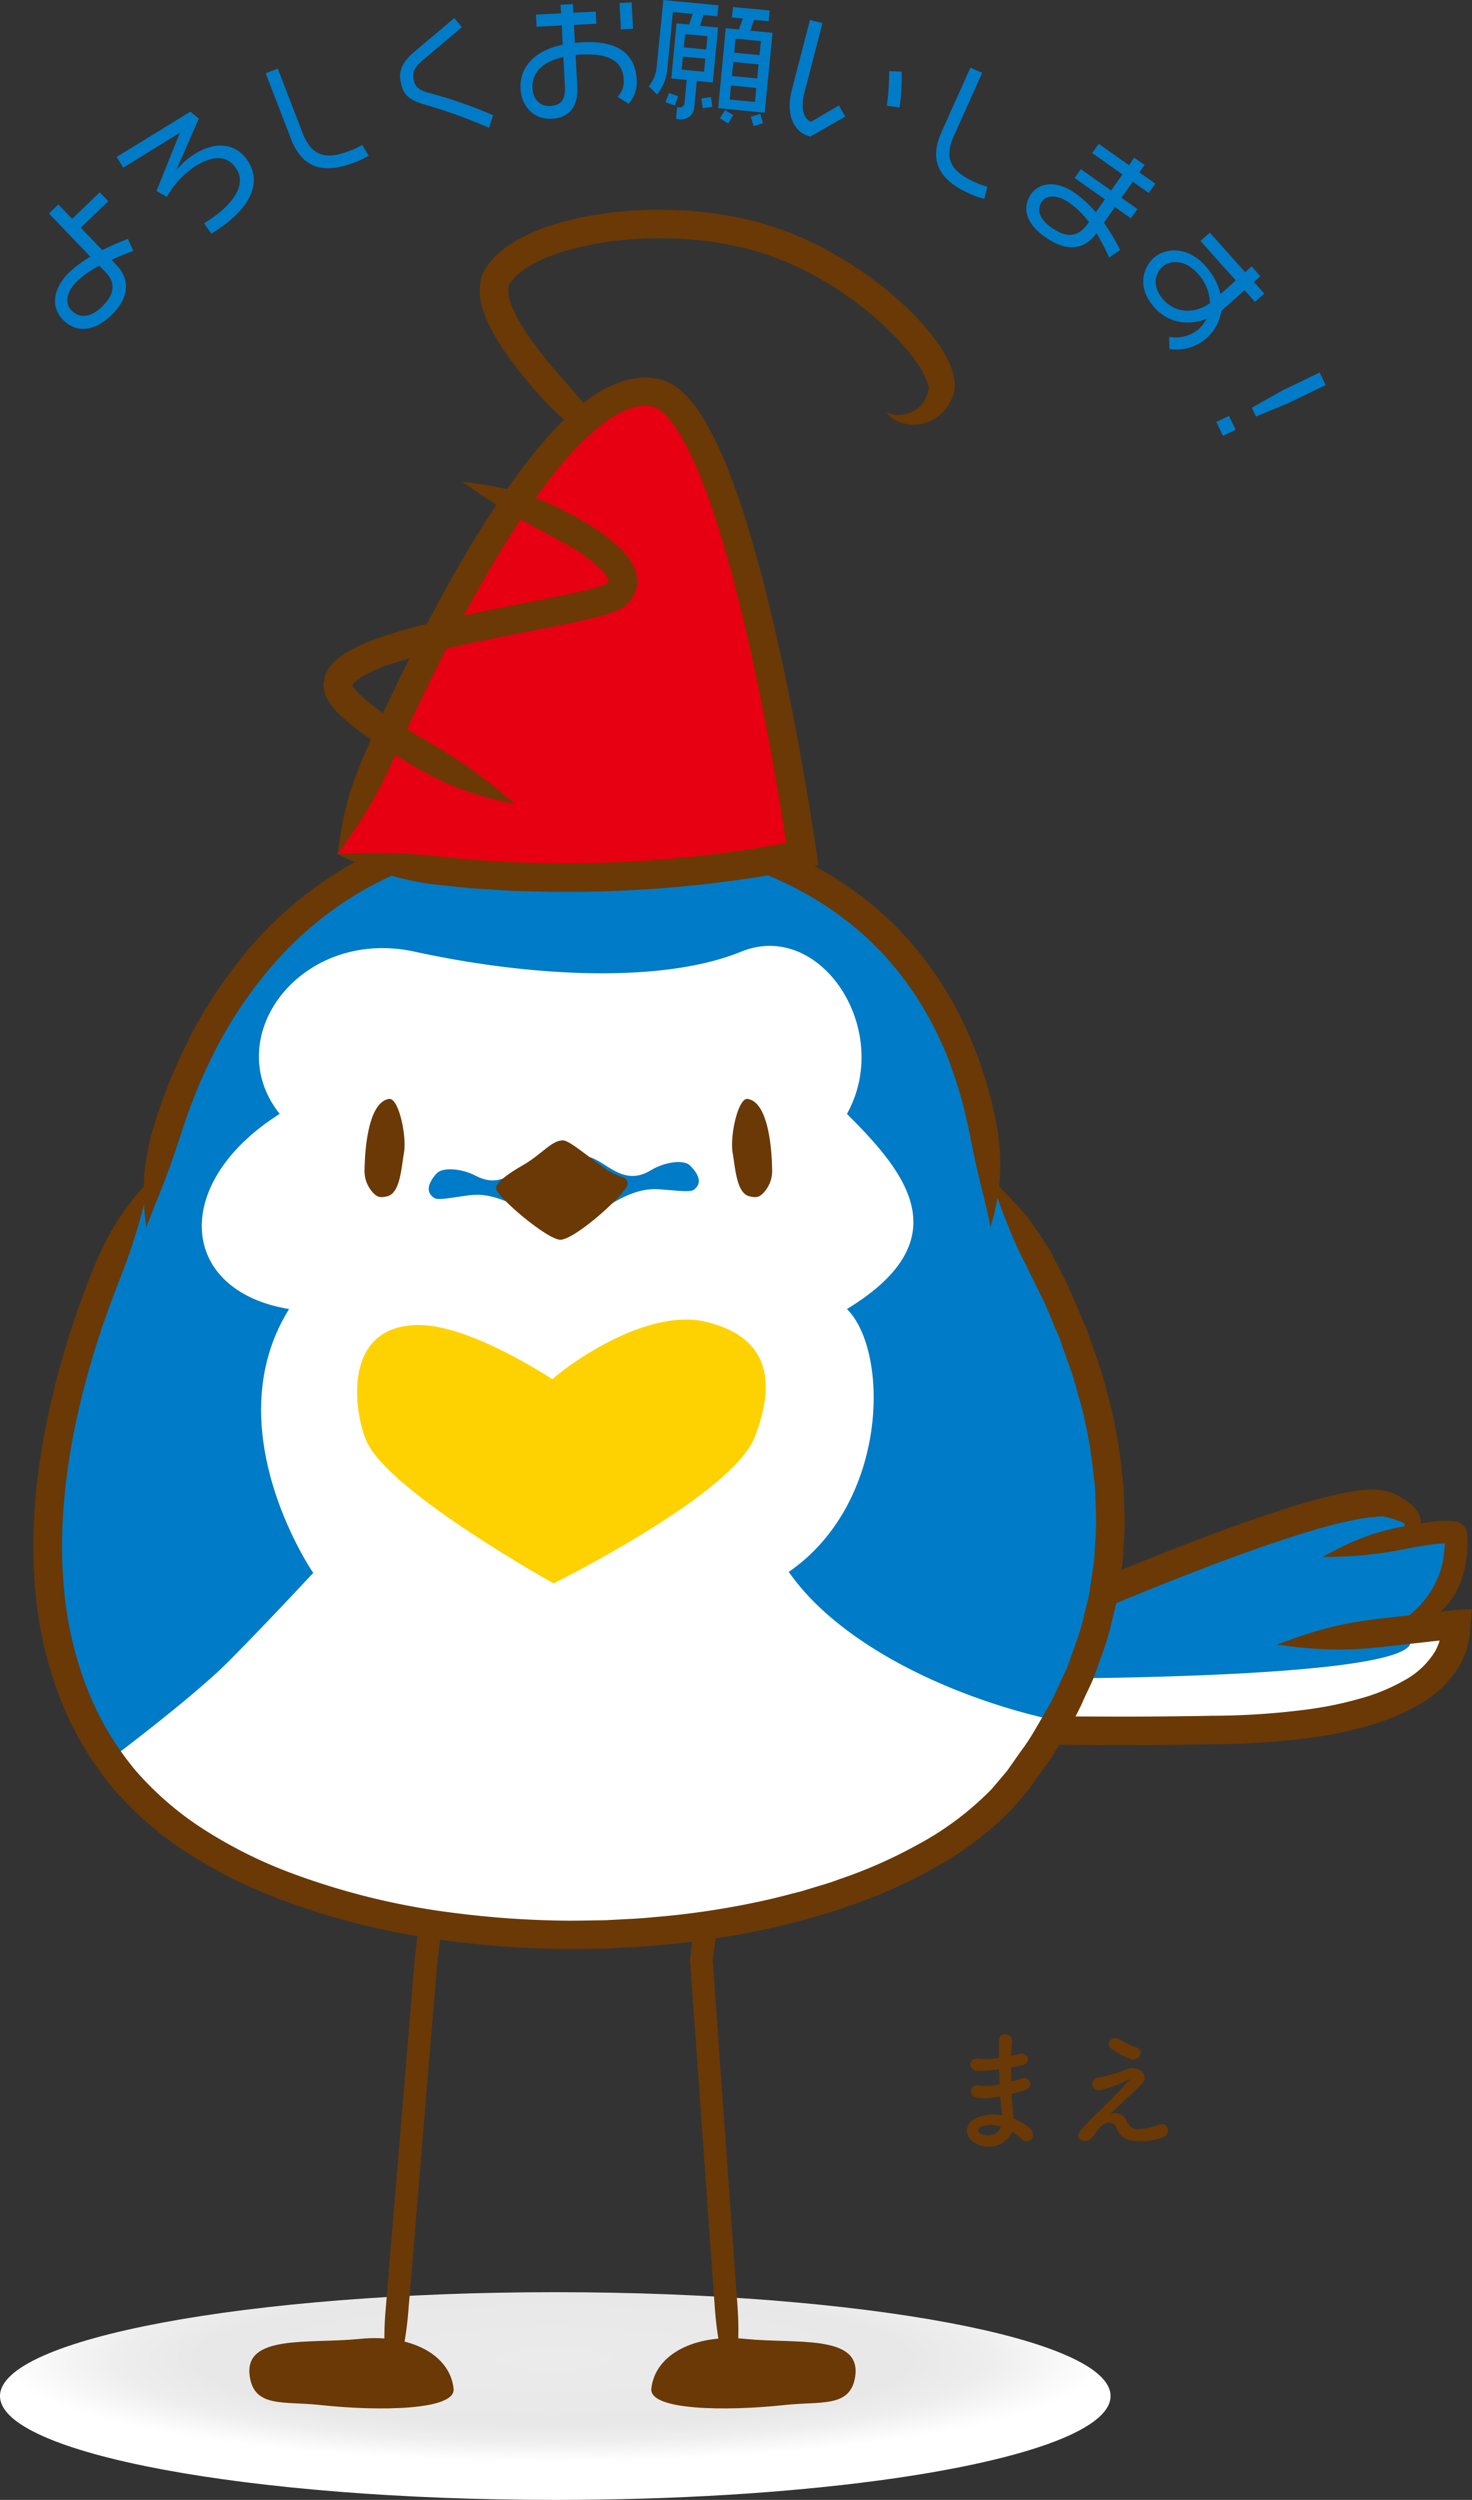 <svg xmlns="http://www.w3.org/2000/svg" xmlns:xlink="http://www.w3.org/1999/xlink" viewBox="0 0 393.57 668.26"><rect x="0" y="0" width="393.57" height="668.26" fill="#333333" stroke="none"/><defs><style>.cls-1,.cls-4{fill:#007bc7;}.cls-1{stroke:#007bc7;stroke-miterlimit:10;stroke-width:0.25px;}.cls-2{fill:url(#名称未設定グラデーション_14);}.cls-3,.cls-6{fill:#fff;}.cls-3,.cls-4{fill-rule:evenodd;}.cls-5{fill:#6a3906;}.cls-7{fill:#fed200;}.cls-8{fill:#e60012;}</style><radialGradient id="名称未設定グラデーション_14" cx="732.49" cy="1958.72" r="46.67" gradientTransform="translate(-2181.44 -524.95) scale(3.18 0.59)" gradientUnits="userSpaceOnUse"><stop offset="0" stop-color="#ebebec"/><stop offset="0.64" stop-color="#e8e8e8"/><stop offset="0.79" stop-color="#eee"/><stop offset="0.98" stop-color="#fefefe"/><stop offset="1" stop-color="#fff"/></radialGradient></defs><title>il_main</title><g id="レイヤー_2" data-name="レイヤー 2"><g id="キャラ発表"><path class="cls-1" d="M21.41,60.88,27.33,67c2.31-1.15,4.64-2.12,6.79-3l1.36,3c-1.88.73-3.88,1.49-5.86,2.42L31.1,71c3.76,3.9,3.17,8.76-1.41,13.17s-9.34,4.79-12.82,1.17c-3.31-3.44-2.47-8.4,1.78-12.49a30.16,30.16,0,0,1,5.72-4.19L13.26,57.07l2.33-2.24,3.7,3.84,7.37-7.08,2.12,2.2Zm5.17,10a26.79,26.79,0,0,0-6,4.16c-2.61,2.51-3.73,5.75-1.52,8.05,2,2,4.9,2.25,8.34-1.06s3.68-6.46,1-9.27Z"/><path class="cls-1" d="M56.55,62.29l-1.81-2.56c8.11-5,11.18-10.41,8.68-14.49C61.2,41.65,57.55,41,52.1,44.35a24.29,24.29,0,0,0-7.53,8.1L42,51l6.3-15.67-.05-.09L33,44.65,31.36,42,50.89,30,53,31.76l-6.12,14,.08.12a21.44,21.44,0,0,1,5.22-4.66c5.28-3.23,10.9-3.14,14.16,2.16C70.05,49.46,66.23,56.35,56.55,62.29Z"/><path class="cls-1" d="M94.8,43.29C86.35,46.55,80.91,44.84,77.89,37L71.2,19.66l3-1.16,6.58,17.07c2.78,7.21,7.34,7,13.11,4.73a18.83,18.83,0,0,0,2.92-1.39l1.59,2.66A22.14,22.14,0,0,1,94.8,43.29Z"/><path class="cls-1" d="M130.65,34a134.73,134.73,0,0,0-17.36-6.25c-3.75-1.13-5.33-2.53-5.92-5.39l-.16-.76c-.61-3,1.09-5.5,3.45-7.49L121.45,5l1.87,2.27L113.2,15.79c-2.35,2-3.15,3.34-2.75,5.3l.12.58c.3,1.45,1.27,2.5,3.83,3.23a113.49,113.49,0,0,1,17.31,6Z"/><path class="cls-1" d="M168.05,27.57l-2.72-1.72a6,6,0,0,0,1.55-4.59c-.23-4.66-3.49-7.2-11.42-6.8l-.59,0c-.36,0-.7.11-1.09.13l.45,8.8c.22,4.46-1.67,8-6.79,8.23-4.77.24-7.92-3.43-8.14-7.89-.31-6,4.12-10.27,11.29-11.69l-.27-5.37-6.74.35-.15-3,6.73-.34L150,1.37l3.06-.15.12,2.31,6-.3.15,3-6,.31.26,5.05,1.47-.11c9.25-.68,14.68,2.38,15.06,9.85A8.47,8.47,0,0,1,168.05,27.57Zm-17.3-12.48c-5.82,1.24-8.72,4.28-8.5,8.56.16,3.26,2.43,4.94,4.67,4.82,3.37-.17,4.41-1.88,4.23-5.42Zm15.38-7.36L165.78.92l3-.15.34,6.8Z"/><path class="cls-1" d="M186.19,21.49l-.69,7.13a3.28,3.28,0,0,1-3.62,3.14l-1-.1.28-2.87.48.05a1.35,1.35,0,0,0,1.5-1.26l.61-6.33-4.12-.4L181,6.37l3.35.33,1-3.08-5.56-.54-1.46,15.11a12.07,12.07,0,0,1-2.68,6.87l-2-2a9.9,9.9,0,0,0,2.07-5.3L177.47.14l14.47,1.4-.27,2.69L188,3.88,187,7l4.86.46-1.4,14.48Zm-5.82,6.56-2.26-.78.82-2.25,2.22.78Zm8.34-12.49L182.48,15l-.36,3.71,6.23.6Zm.58-6L183.06,9l-.36,3.77,6.22.61ZM188,28.79l-.34-2.36,2.32-.34.34,2.36Zm4.16,0,2-21.12,3.46.34,1.19-3.17-3-.29L196.1,2l9.54.92-.25,2.63-3.85-.38L200.42,8.3l6,.58L204.35,30Zm2.5,4.05-2-1.22,1.22-2,2,1.18Zm7.69-9.45-7-.68-.39,4,7,.68Zm.61-6.29-7-.68-.39,4,7,.68Zm.61-6.23-7-.68-.39,4,7,.68Zm-2,22.67-.66-2.28,2.29-.66.66,2.25Z"/><path class="cls-1" d="M216.64,36.38c-5-1.3-6.22-6.8-4.88-12l4.9-18.91,3.09.81-4.82,18.6c-1.08,4.18-.1,7.23,2,7.79l7.32-4.31,1.57,2.77Zm20.61-8.23a60.15,60.15,0,0,0,.59-9l3.1.11a52.57,52.57,0,0,1-.54,9.33Z"/><path class="cls-1" d="M259.33,51.68c-8.27-3.71-10.88-8.78-7.44-16.44l7.64-17,2.91,1.31-7.5,16.7c-3.18,7,.22,10.11,5.86,12.65a18.8,18.8,0,0,0,3.05,1.1l-.77,3A22.29,22.29,0,0,1,259.33,51.68Z"/><path class="cls-1" d="M296.62,68.66a66,66,0,0,0-3.42-6.54c-2.65,3.69-6.92,5.91-13.76,1.09-5.68-4-5.74-8.31-3.65-11.26s6.55-3.76,11.55-.24A31.34,31.34,0,0,1,293,56.93l2.59-3.67-8.09-5.71,1.52-2.15,8.09,5.7,3.18-4.5-8.09-5.71,1.6-2.27,8.09,5.71,1.42-2,2.55,1.8-1.42,2,4.29,3-1.61,2.27-4.27-3-3.18,4.51,4.28,3-1.61,2.27-4.27-3L295,59.51a64.17,64.17,0,0,1,4.33,7.27Zm-5.31-9.29a23.73,23.73,0,0,0-5.41-5.31c-3.07-2.17-6.11-2.12-7.4-.29s-1.24,4.5,2.52,7.15c5.19,3.67,8,1.73,10.21-1.43Z"/><path class="cls-1" d="M332.78,77.39l-6.34,5.66a12,12,0,0,1-13.66,10.13l-.06-3a9.56,9.56,0,0,0,7.83-2.09A9.32,9.32,0,0,0,322.82,85c-4.11,1.73-9.86,1.83-14.07-2.89-4.89-5.47-2.8-10.73-.19-13.07,3.1-2.76,8.94-3.13,13.67,2.17a16.47,16.47,0,0,1,4,7.64L330.6,75l-9.46-10.59,2.31-2.06,9.46,10.59,1.73-1.55,2.17,2.44-1.73,1.54,2.77,3.1-2.31,2.06Zm-12.45-4.34c-3.63-4.06-7.69-3.55-9.63-1.81-1.62,1.45-3.31,4.94.32,9s9,3.47,12.61.89A12.07,12.07,0,0,0,320.33,73.05Z"/><path class="cls-1" d="M325.37,112.86l3.16-1.52,1.69,3.47-3.17,1.53Zm10.5-1.68-1-2.15,8-4.5,9.9-4.79,1.52,3.13-9.9,4.79Z"/><path class="cls-2" d="M296.93,640.49c0,9.33-24.6,17.58-62.31,22.62-24.3,3.24-54,5.15-86.16,5.15C66.47,668.26,0,655.83,0,640.49s66.47-27.76,148.46-27.76S296.93,625.16,296.93,640.49Z"/><path class="cls-3" d="M293.55,426.39s75.08-38.38,84.81-19.22l-7.16,5.05,18.19-1.75s-1.39,18.24-9.93,21.76l9.93,1.94S403.51,471.28,282.66,462C282.66,439.64,293.55,426.39,293.55,426.39Z"/><path class="cls-4" d="M272,448.71s99.74.51,105-9.07c0-4.06,15-11.67,12.37-29.17-1.93-.1-3.63-.13-5.11-.13a6.18,6.18,0,0,1-5.92-4.85c-.45-1.75-2.26-3.26-7.16-3.26-11.65,0-77.65,24.16-77.65,24.16Z"/><path class="cls-5" d="M371.2,413.06a20.52,20.52,0,0,0,3.61-.79,12.42,12.42,0,0,0,1.72-.7,7.36,7.36,0,0,0,1.82-1.31,4.51,4.51,0,0,0,1.44-4.32,7.43,7.43,0,0,0-2.86-4.07,20.94,20.94,0,0,0-3.24-2.12l-.85-.42a5,5,0,0,0-1-.4l-1.25-.36-.64-.16-.55-.06a29.36,29.36,0,0,0-8.86.5c-1.64.3-4.05.82-7,1.58-1.45.4-3.06.8-4.74,1.31l-2.53.75-2.79.88c-1.88.59-3.8,1.23-5.76,1.89C322.09,410.57,304.1,417.79,287,425c-8.53,3.61-16.83,7.22-24.48,10.62l-7.08,3.18-5.34,2.43c1,1.57,2.15,3.16,3.2,4.71l7,10.08,5.29,7.61,1.1,1.59.54.77c.21.19.59.07.87.12l3.29.08,3.11.06,5.84.09s8.42.15,21.47.13c6.53,0,14.21-.07,22.58-.22a204.28,204.28,0,0,0,27-1.86,103.31,103.31,0,0,0,14.15-3,57.85,57.85,0,0,0,13.71-5.65,29.26,29.26,0,0,0,11.06-10.63,23.68,23.68,0,0,0,1.61-3.61l.71-2.55a15.52,15.52,0,0,0,.38-3.06l.27-3.07.14-1.52.06-.76,0-.38c0-.11-.21,0-.31,0l-2.91.16-1.45.09-1.24.14L368.8,432.7c-11.58,1.38-18,3.43-27.4,6.94,10,1.3,16.67,1.86,28.26.6l15.27-1.71s0,0,0,0v-.08l-.17.62a16.89,16.89,0,0,1-1.05,2.35,21.79,21.79,0,0,1-8.27,7.78,50.62,50.62,0,0,1-11.95,4.89,96.71,96.71,0,0,1-13.14,2.76,198,198,0,0,1-26,1.79c-8.32.16-16,.22-22.45.23-13,0-21.36-.1-21.36-.1l-5.8-.1-3.08-.06h-.23l-4.79-6.91-5.05-7.28s0,0,0,0l4.1-1.83c7.6-3.38,15.86-7,24.35-10.55,17-7.15,34.85-14.31,50.2-19.52l5.63-1.85,2.7-.85,2.44-.73c1.63-.5,3.14-.88,4.53-1.27,2.76-.72,5-1.21,6.44-1.49a44,44,0,0,1,6.88-.95l.35,0,.22,0a3.69,3.69,0,0,0,.47,0,1.85,1.85,0,0,1,.65.11l.74.2a26.06,26.06,0,0,1,2.66.86,2.74,2.74,0,0,1,1.28.55,1.38,1.38,0,0,1,.31,1.54,3,3,0,0,1-.51,1,11.4,11.4,0,0,1-1.06,1.18A20.94,20.94,0,0,1,371.2,413.06Z"/><path class="cls-5" d="M120.74,469.56a82.46,82.46,0,0,0-5.8,21.88c-.2,1.56-.52,4.12-1.2,9.42-.5,4-1.17,9.33-1.9,15.12-.34,2.89-.79,5.88-1.06,8.88s-.49,6-.73,8.87c-.94,11.47-1.72,20.95-1.72,20.95L104.21,604c-.58,7.11-.94,11.51-1.13,13.81a82.3,82.3,0,0,0,1.17,22.59,82,82,0,0,0,4.88-22.07c.19-2.29.56-6.69,1.17-13.79,1.45-17.57,4.07-49.26,4.07-49.26s.79-9.46,1.75-20.92l.74-8.86c.27-3,.72-6,1.06-8.86.72-5.77,1.39-11.11,1.89-15.08.65-5.3,1-7.85,1.16-9.41C122.08,482.89,121.69,477.53,120.74,469.56Z"/><path class="cls-5" d="M194.35,469.56a82.33,82.33,0,0,0-5.8,21.85c-.2,1.57-.52,4.12-1.2,9.42-.44,3.52-1,8.12-1.57,12.51-.27,2.19-.54,4.33-.78,6.26-.12,1-.24,1.87-.34,2.7q-.09.75-.18,1.44c0,.92.07,1,.08,1.42,1.3,18,2.12,29.42,2.12,29.42s2.22,31.36,3.46,48.75c.52,7.11.84,11.51,1,13.81.71,9.3,2.14,14.5,4.63,22.13a82.77,82.77,0,0,0,1.43-22.56c-.16-2.3-.47-6.71-1-13.82-1.25-17.38-3.5-48.74-3.5-48.74s-.81-11.42-2.08-29.42c0-.28-.06-.88-.05-.72,0-.3.08-.62.12-1,.11-.83.22-1.74.34-2.7.24-1.93.51-4.07.79-6.26.55-4.39,1.12-9,1.56-12.52.66-5.3,1-7.85,1.16-9.42C195.69,482.91,195.3,477.53,194.35,469.56Z"/><path class="cls-6" d="M265,315.12c36.39,55.07,45.54,110.75,7.14,160.84C230.46,530.34,75.6,532.87,30.5,472.32s9.75-157.2,9.75-157.2S54.49,220.8,151.57,220.8C259.94,220.8,265,315.12,265,315.12Z"/><path class="cls-4" d="M151.57,220.8c-97.08,0-111.32,94.32-111.32,94.32s-53,93.42-11.94,154.11a10.23,10.23,0,0,0,2.19.27s21-15.8,30.13-24.9,23.12-24.14,23.12-24.14S57.28,382,77.3,349.92c-29.58-4.86-31.75-33.68-2.52-52.16-16.37-20.61,5.77-50,36.15-43.36s65.9,8.69,87.21,0,40.75,21,28.31,43.36c15.17,15.18,30.92,33.34,0,52.16,11.46,11.46,11.06,51.95-15.56,70.26C224.43,439.69,254.6,454,282.66,460c25.63-45.82,14.91-95.59-17.66-144.87C265,315.12,259.94,220.8,151.57,220.8Z"/><path class="cls-7" d="M148,368.9s-21.93-14.71-36-14.71c-21.48,0-17.12,25.13-13.63,31.82,7.12,13.63,49.65,37.26,49.65,37.26s47.71-23.63,53.76-39.08,3.33-26.82-12.82-30.81C169,348.46,141.23,373.61,148,368.9Z"/><path class="cls-4" d="M155,309.23c5.74-1.46,10.36,8.88,19,3.61,3.8-2.32,8.85-2.92,10.48-1.3,2.45,2.46,3.35,4.79,1,6.53-1.19.87-7.26-.2-10.52-.2-7.8,0-15.74,7-15.74,7S147.65,311.1,155,309.23Z"/><path class="cls-4" d="M146,309.52c-5.83-1.09-9.78,9.52-18.76,4.8-3.94-2.07-9-2.35-10.53-.62-2.3,2.6-3,5-.56,6.57,1.24.79,7.23-.66,10.49-.87,7.78-.49,16.14,6,16.14,6S153.48,310.92,146,309.52Z"/><path class="cls-5" d="M199.92,293.76c5.83.93,6.46,14.78,6.52,18.65A8.58,8.58,0,0,1,204,319c-1.07,1.06-1.84,1.2-3.58.8-3.46-.79-3.78-7.23-4.54-11.71S197.36,293.36,199.92,293.76Z"/><path class="cls-5" d="M104,293.76c-5.83.93-6.46,14.78-6.52,18.65A8.58,8.58,0,0,0,99.9,319c1.07,1.06,1.84,1.2,3.58.8,3.47-.79,3.78-7.23,4.54-11.71S106.58,293.36,104,293.76Z"/><path class="cls-5" d="M150.52,304.83c-3.06,0-5.67,3.75-10.66,6.61-4.44,2.53-7.23,4.76-7.23,6.21,0,2.13,13.69,13.75,17.18,13.75,4,0,18-12.67,18-14.89s-2.18-1.56-5.59-3.85C157.6,309.52,152.29,304.83,150.52,304.83Z"/><path class="cls-5" d="M66.77,635.22c-1.65-11.36,15.93-8.62,29.41-10s24.15,4.13,25.1,13.33c.59,5.74-19.77,6.06-35.77,4.33C75.88,641.83,68,643.69,66.77,635.22Z"/><path class="cls-5" d="M228.66,635.22c1.65-11.36-15.93-8.62-29.41-10s-24.15,4.13-25.1,13.33c-.59,5.74,19.77,6.06,35.76,4.33C219.55,641.83,227.43,643.69,228.66,635.22Z"/><path class="cls-5" d="M39.13,328.09c1.73-4.71,3.38-8.48,4.9-12.5s3-8.23,4.75-13.64c.45-1.47,1.24-3.64,2.2-6.34.53-1.33,1.1-2.79,1.72-4.35s1.41-3.25,2.14-4.95L57.42,281a115.68,115.68,0,0,1,14.17-21.48,95.81,95.81,0,0,1,20.08-18.16A93,93,0,0,1,115,230.12l2.87-1c1-.29,1.92-.49,2.87-.74,1.89-.45,3.72-1,5.53-1.34,3.66-.57,7.05-1.38,10.25-1.59,6.36-.8,11.66-.74,15.33-.9l5.79.16,1.51.05c1,.05,2.44,0,4.27.17,3.68.36,9,.63,15.33,1.74a122.51,122.51,0,0,1,21.44,5.38,91.5,91.5,0,0,1,23,11.75,81.31,81.31,0,0,1,19.18,18.84c1.25,1.84,2.62,3.59,3.7,5.51l1.69,2.79c.55.94,1,1.91,1.53,2.85,1,1.88,1.9,3.81,2.75,5.7q.68,1.41,1.2,2.85c.36.9.71,1.8,1,2.68A110.31,110.31,0,0,1,258.82,301c1.15,5.53,2,9.87,3,14s2.06,8.13,3,13a58.61,58.61,0,0,0,2.53-13.5,57.54,57.54,0,0,0-1.15-15.1,113.2,113.2,0,0,0-4.82-17.07c-.38-.95-.75-1.92-1.13-2.89s-.82-2-1.3-3.07c-.92-2-1.85-4.13-3-6.16-.54-1-1.06-2.07-1.65-3.09l-1.84-3c-1.17-2.07-2.65-4-4-6a89.11,89.11,0,0,0-20.94-20.57,99.1,99.1,0,0,0-24.88-12.69,129.69,129.69,0,0,0-22.77-5.7c-6.68-1.16-12.22-1.45-16.07-1.81-1.92-.18-3.43-.13-4.45-.19l-1.57,0-6-.17a162.1,162.1,0,0,0-16.2.94c-3.4.22-7,1.07-10.92,1.68-1.94.4-3.91,1-5.94,1.44-1,.26-2,.48-3.07.79l-3.1,1A100.77,100.77,0,0,0,87.42,235a104.07,104.07,0,0,0-21.69,19.59,124,124,0,0,0-15.11,22.92l-2.72,5.62-1.2,2.75-.59,1.34-.29.67-.18.47L43.84,293c-1,2.84-1.82,5.13-2.28,6.68a63.12,63.12,0,0,0-3,14.77A64.75,64.75,0,0,0,39.13,328.09Z"/><path class="cls-5" d="M40.25,315.12c-6.75,7.45-10.8,13.07-15.31,24-.6,1.49-1.5,3.72-2.52,6.52-.53,1.39-1.08,2.93-1.65,4.58-.24.7-.48,1.4-.73,2.1-.29.9-.59,1.8-.89,2.71-.59,1.82-1.19,3.66-1.74,5.55-1.14,3.77-2.21,7.68-3.18,11.71-3.89,16.08-6.49,34.3-4.77,53.14a104.48,104.48,0,0,0,6.37,27.94,86.43,86.43,0,0,0,14.64,24.93A92.4,92.4,0,0,0,52,496.48a129.87,129.87,0,0,0,23.86,11.59,198.63,198.63,0,0,0,44.3,10.77A258.93,258.93,0,0,0,151.59,521c3.77,0,6.71-.08,8.71-.1s3.06-.09,3.06-.09l3.06-.16c2-.11,4.94-.2,8.69-.58a228.87,228.87,0,0,0,31.17-4.7c3.23-.71,6.56-1.62,10-2.49l5.24-1.59c1.79-.51,3.58-1.09,5.39-1.77a135.22,135.22,0,0,0,22.32-9.88,88.62,88.62,0,0,0,21.46-16.17c1.53-1.79,3.1-3.58,4.6-5.41l4-5.68c2.82-3.71,5-7.91,7.42-12a63.27,63.27,0,0,0,3.17-6.39c1-2.18,2.12-4.28,2.92-6.55,1.57-4.53,3.39-9,4.38-13.71l.88-3.5a26.32,26.32,0,0,0,.73-3.53l1.08-7.11a24.83,24.83,0,0,0,.37-3.56l.21-3.57a62.43,62.43,0,0,0,.21-7.1c-.07-2.36-.15-4.71-.22-7.05s-.49-4.64-.71-6.95a125.72,125.72,0,0,0-2.31-13.49c-.37-2.23-1.12-4.34-1.66-6.49s-1.16-4.25-1.81-6.33L291.83,359l-1.06-3c-.18-.49-.34-1-.56-1.47l-.44-1c-1.56-3.6-2.92-6.92-4.18-9.64s-2.41-4.83-3.13-6.26-1.3-2.58-2-3.74-1.38-2.22-2.06-3.25c-1.35-2.05-2.67-3.89-4-5.63a114,114,0,0,0-9.42-9.86c1.56,4.8,3,8.69,4.63,12.69.78,2,1.64,4.05,2.66,6.2.51,1.08,1.06,2.18,1.65,3.33L275.7,341c.68,1.39,1.71,3.47,3,6.06s2.49,5.8,4,9.26l.42,1a15,15,0,0,1,.53,1.41l1,2.86,2.05,5.81c.63,2,1.14,4,1.71,6s1.25,4.05,1.59,6.15a118.23,118.23,0,0,1,2.17,12.73c.21,2.17.61,4.33.67,6.52s.14,4.39.21,6.6a56.72,56.72,0,0,1-.2,6.64l-.2,3.33a21.84,21.84,0,0,1-.33,3.32q-.51,3.3-1,6.61a23.15,23.15,0,0,1-.68,3.29l-.82,3.25c-.91,4.4-2.63,8.56-4.08,12.79-.73,2.11-1.84,4.08-2.73,6.12a58.51,58.51,0,0,1-3,6c-2.28,3.83-4.31,7.78-7,11.29-1.26,1.8-2.52,3.6-3.78,5.38l-4.06,4.79A81.36,81.36,0,0,1,245.54,493a128,128,0,0,1-21.1,9.34c-1.72.65-3.44,1.21-5.15,1.7l-5,1.52c-3.34.84-6.54,1.72-9.65,2.4a219.5,219.5,0,0,1-30.15,4.55c-3.64.37-6.49.46-8.43.57l-3,.16s-1,.08-3,.09-4.8.11-8.46.09a253.06,253.06,0,0,1-30.46-2.11,192.05,192.05,0,0,1-42.61-10.37A122.5,122.5,0,0,1,56.05,490a85,85,0,0,1-19.76-16.67A78.88,78.88,0,0,1,23,450.6a97,97,0,0,1-5.89-25.89c-1.62-17.66.82-35.12,4.58-50.63.94-3.89,2-7.67,3.08-11.32.52-1.83,1.11-3.62,1.68-5.39.29-.88.58-1.75.86-2.62.24-.68.48-1.36.71-2,.55-1.6,1.08-3.1,1.59-4.45,1-2.73,1.85-4.9,2.41-6.35C36.27,331.25,37.78,324.84,40.25,315.12Z"/><path class="cls-5" d="M167,122.83c-2.85-4.12-5.16-7.58-7.78-11s-5.52-6.89-9.3-11.15c-1.23-1.47-3.42-3.78-7.24-8.93a56.32,56.32,0,0,1-4.57-7.19,24.8,24.8,0,0,1-1.75-4.19,8.39,8.39,0,0,1-.39-3.69c.09-.2.06-.47.19-.62a2.1,2.1,0,0,0,.13-.26.74.74,0,0,1,.22-.34c.5-.53.88-1.11,1.42-1.65l1.84-1.55L142,70.86a44.22,44.22,0,0,1,9.94-4,86.41,86.41,0,0,1,18.37-3l3.26-.17h4.58s.63,0,1.78.05,2.81.1,4.86.28a92.16,92.16,0,0,1,15.95,2.73,79.1,79.1,0,0,1,18.65,7.85A93.59,93.59,0,0,1,234.9,85.73c6.39,5.68,9.43,9.92,10.79,12.06a18.5,18.5,0,0,1,2.59,5.46c0,.11.05.26.06.35s.06.08,0,.29c-.11.39-.13.83-.27,1.19a7.68,7.68,0,0,1-.92,2.11,8,8,0,0,1-3.89,3.12,7.51,7.51,0,0,1-6.22-.09c1.44,2.18,4.14,3.09,6.62,3.28a10.79,10.79,0,0,0,7.46-2.42,11.5,11.5,0,0,0,2.78-3.32,16.08,16.08,0,0,0,.93-2,8.75,8.75,0,0,0,.36-1.43,14.09,14.09,0,0,0,.09-1.44c-.15-3.62-1.53-6.35-3.19-9.12S246.91,86.19,240,80a101.48,101.48,0,0,0-16.83-12,86.53,86.53,0,0,0-20.43-8.57,100.69,100.69,0,0,0-17.34-3c-2.22-.18-4-.21-5.23-.28s-1.91-.06-1.91-.06h-4.91l-3.5.17a93.42,93.42,0,0,0-20,3.23,51.47,51.47,0,0,0-11.66,4.73c-.95.59-1.91,1.17-2.84,1.79l-2.69,2.26a34.07,34.07,0,0,0-2.38,2.8A9.7,9.7,0,0,0,129.15,73a10.47,10.47,0,0,0-.66,2.13,15.68,15.68,0,0,0,.55,7.37,31.81,31.81,0,0,0,2.3,5.54,62.49,62.49,0,0,0,5.19,8.17c4.15,5.57,6.42,7.93,7.73,9.47a71.16,71.16,0,0,0,11.08,10.09A86.46,86.46,0,0,0,167,122.83Z"/><path class="cls-8" d="M90.27,228.27s50.77-130,84.89-123.35c22.55,4.42,39.35,123.35,39.35,123.35S154.82,242.43,90.27,228.27Z"/><path class="cls-5" d="M90.27,228.27c5.87-8.13,9.63-13.65,14.4-24.23l2.84-6.23c.62-1.32,1.29-2.77,2-4.33q1.42-3,2.92-6.14c1.06-2.19,2.16-4.44,3.28-6.74,4.55-9.15,9.72-19,15.51-28.87s12.2-19.69,19.49-28.25a65.71,65.71,0,0,1,11.72-11.08c4.11-2.92,8.72-4.55,12.16-3.69,1.21.26,2.86,1.56,4.2,3.17a34.69,34.69,0,0,1,3.7,5.44,90.8,90.8,0,0,1,5.35,11.55c2.89,7.44,4.77,13.83,6.08,18.27l1.94,7,1.45,5.57c.93,3.69,2.27,9.19,3.85,16.42s3.41,16.21,5.32,26.84c1,5.31,1.95,11,2.92,17.15.24,1.53.48,3.09.73,4.67l.08.53h0l-2.11.41-5,.88a324.28,324.28,0,0,1-61.82,4l-4.09-.11-2.66-.16-2.93-.19-5.42-.34-7.85-.78-7.8-.7c-2.37-.18-4.58-.26-6.75-.25-4.33-.09-8.46,0-13.51.26a114.38,114.38,0,0,0,12.6,5.23c2.11.63,4.3,1.2,6.69,1.72a62.39,62.39,0,0,0,7.93,1.28l8.07.84,5.55.36,3,.19,2.73.17,4.19.12a332,332,0,0,0,63.31-4.08l5.18-.92,2.88-.56,4.85-1.06,1.21-.27.3-.07c0-.07,0-.2,0-.29l-.08-.61-.35-2.43c-.21-1.44-.43-2.86-.64-4.27-.25-1.6-.49-3.17-.73-4.72-1-6.18-2-12-2.95-17.31-1.94-10.71-3.79-19.78-5.4-27.1s-3-12.9-3.91-16.66-1.48-5.67-1.48-5.67-.71-2.57-2-7.13-3.25-11.1-6.29-18.92a98.43,98.43,0,0,0-5.81-12.55,42.19,42.19,0,0,0-4.54-6.64,21,21,0,0,0-3.31-3.19,12.79,12.79,0,0,0-4.84-2.41,18.43,18.43,0,0,0-10,.55,31.37,31.37,0,0,0-8.36,4.26,72.42,72.42,0,0,0-13.17,12.39c-7.79,9.14-14.33,19.3-20.29,29.33s-11.16,20.08-15.76,29.36L105.55,184l-2.94,6.22-2,4.38-2.84,6.31C93,211.67,91.64,218.33,90.27,228.27Z"/><path class="cls-5" d="M137.81,215c-7.65-6.49-12.87-10.64-22.83-16.41-1.66-1-4.45-2.56-9.89-6.13-1.7-1.14-3.68-2.5-5.69-4.07-1-.79-2-1.63-2.94-2.51a12.27,12.27,0,0,1-2.2-2.54c-.17-.22-.09-.25-.12-.2h0s0,.09.09-.16a9.82,9.82,0,0,1,2.42-2,41.63,41.63,0,0,1,7.8-3.44c5.49-1.88,10.81-3.18,14.66-4.1l6.29-1.42s8.12-1.72,18.65-3.75c5.28-1.06,11.08-2.11,16.94-3.7a26.4,26.4,0,0,0,4.75-1.71,8.85,8.85,0,0,0,1.59-1.07,6.32,6.32,0,0,0,1.27-1.36l.51-.67.42-.83a6.52,6.52,0,0,0,.63-1.75,8.74,8.74,0,0,0,.22-1.87,17.3,17.3,0,0,0-.19-1.78,11,11,0,0,0-1.08-2.78,17,17,0,0,0-2.81-3.74,48.75,48.75,0,0,0-9.48-7.16c-2.55-1.53-4.46-2.54-5.78-3.23a67.07,67.07,0,0,0-14-5.47,87,87,0,0,0-13.45-2.34c4.16,2.81,7.57,5.19,11.26,7.46s7.63,4.42,12.64,7.07c1.23.65,3,1.62,5.36,3a42.58,42.58,0,0,1,7.93,5.94c1.35,1.29,2.21,3.14,1.91,3.15.06,0-.06.08-.06.14a.16.16,0,0,0,0,.1l-.15.14a.34.34,0,0,0-.11.17l-.16.07a21,21,0,0,1-3.29,1.14c-5.26,1.43-11.14,2.53-16.35,3.58-10.5,2-18.78,3.8-18.78,3.8l-6.43,1.44c-4,.95-9.43,2.25-15.42,4.3a47.34,47.34,0,0,0-9.3,4.14,16,16,0,0,0-4.73,4.18,21.57,21.57,0,0,0-1,1.93c-.17.75-.27,1.53-.42,2.29a11.2,11.2,0,0,0,.27,2.3,10.94,10.94,0,0,0,.84,1.89,19,19,0,0,0,3.58,4.32,44.58,44.58,0,0,0,3.5,3c2.26,1.77,4.37,3.21,6.18,4.42,5.74,3.74,8.57,5.31,10.3,6.33C121.45,211,128,212.86,137.81,215Z"/><path class="cls-5" d="M353.65,416.18A105.58,105.58,0,0,0,376,414c1.5-.25,4.08-.88,9-1.38l1.28-.08v0h0l0,.37a30.81,30.81,0,0,1-.33,3.47,22.67,22.67,0,0,1-1.24,4.69,24.65,24.65,0,0,1-5.52,8.54,34,34,0,0,1-8.31,6.1,22.66,22.66,0,0,0,10.95-2.52,19,19,0,0,0,8.54-9.93,28.56,28.56,0,0,0,1.61-5.92,37.05,37.05,0,0,0,.4-4.19l0-.66v-1.06a4.88,4.88,0,0,0-.21-2,3.62,3.62,0,0,0-2.68-2.62l-.25-.08h-.07l-.14,0-.3-.06a6,6,0,0,0-.63-.09,15.59,15.59,0,0,0-1.64-.06c-.27,0-1.36,0-1.92.08a93.26,93.26,0,0,0-9.72,1.5C365.61,410,360.7,412.35,353.65,416.18Z"/><path class="cls-5" d="M266.82,553.16a30.62,30.62,0,0,1-5.38.42c-2.64-.07-2.78-3.64.34-3.26a19.93,19.93,0,0,0,5.32-.24c0-1.82,0-3.43,0-4.53.07-2.64,3.63-2,3.49,0-.1,1.23-.17,2.6-.2,4,.72-.14,1.51-.35,2.33-.52,2.26-.51,3.19,2.68.21,3.16-.93.13-1.79.3-2.58.44,0,1.27,0,2.54,0,3.81.82-.24,1.68-.48,2.6-.79,2.54-.82,3.84,2.33.79,3.19-1.2.34-2.29.65-3.29.89.07,1.16.14,2.23.24,3.22s.21,2.16.28,3.4a16,16,0,0,1,4.25,2.43c2.29,1.89.07,5-2.09,3a15.24,15.24,0,0,0-2.51-1.85,7,7,0,0,1-9.6,3.12c-3.25-1.62-3.46-5.46.28-7a11.67,11.67,0,0,1,6.55-.59c0-.72-.11-1.44-.18-2.22s-.13-1.79-.2-2.85a18.78,18.78,0,0,1-6.24.38c-2.44-.35-2-3.88.72-3.3a14.56,14.56,0,0,0,5.35-.3c-.07-1.31-.14-2.64-.17-4Zm-4.42,15.3a1,1,0,0,0-.1,1.95c2.09,1,4.76,0,5.28-1.92A7.44,7.44,0,0,0,262.4,568.46Z"/><path class="cls-5" d="M301.17,566.88c.59,1.27,1.41,2.33,3.06,2.26a17,17,0,0,0,5.41-1.1c2.61-1.16,3.84,2.37,1.1,3.4a18.3,18.3,0,0,1-7.78.82,5.21,5.21,0,0,1-4.49-3.53c-.76-1.85-3.3-2.13-5.53,1.44-1.19,1.92-2.19,2.09-2.87,2.13-1.14.06-2.68-1.07-1.17-2.78A54.86,54.86,0,0,1,293,565.2c1.2-1.06,2.16-2.13,3.26-3.19,1.58-1.54,3.81-3.84,5.52-5.83.38-.44.14-.38-.17-.24a34.06,34.06,0,0,1-7.06,2.71c-2.92.65-3.4-2.91-1-3.26a35.56,35.56,0,0,0,6-1.61,12.59,12.59,0,0,1,2.68-.89c2.84-.38,4.93,2.19,3.15,4.05-1.61,1.71-6.79,6.48-8.5,8.19A3.24,3.24,0,0,1,301.17,566.88Zm-4.08-19.3c-1.74-1.41.31-3.64,2.34-2.37a21.11,21.11,0,0,0,4.28,2.06c2.5.85.86,3.94-1.51,3.12A22.06,22.06,0,0,1,297.09,547.58Z"/></g></g></svg>